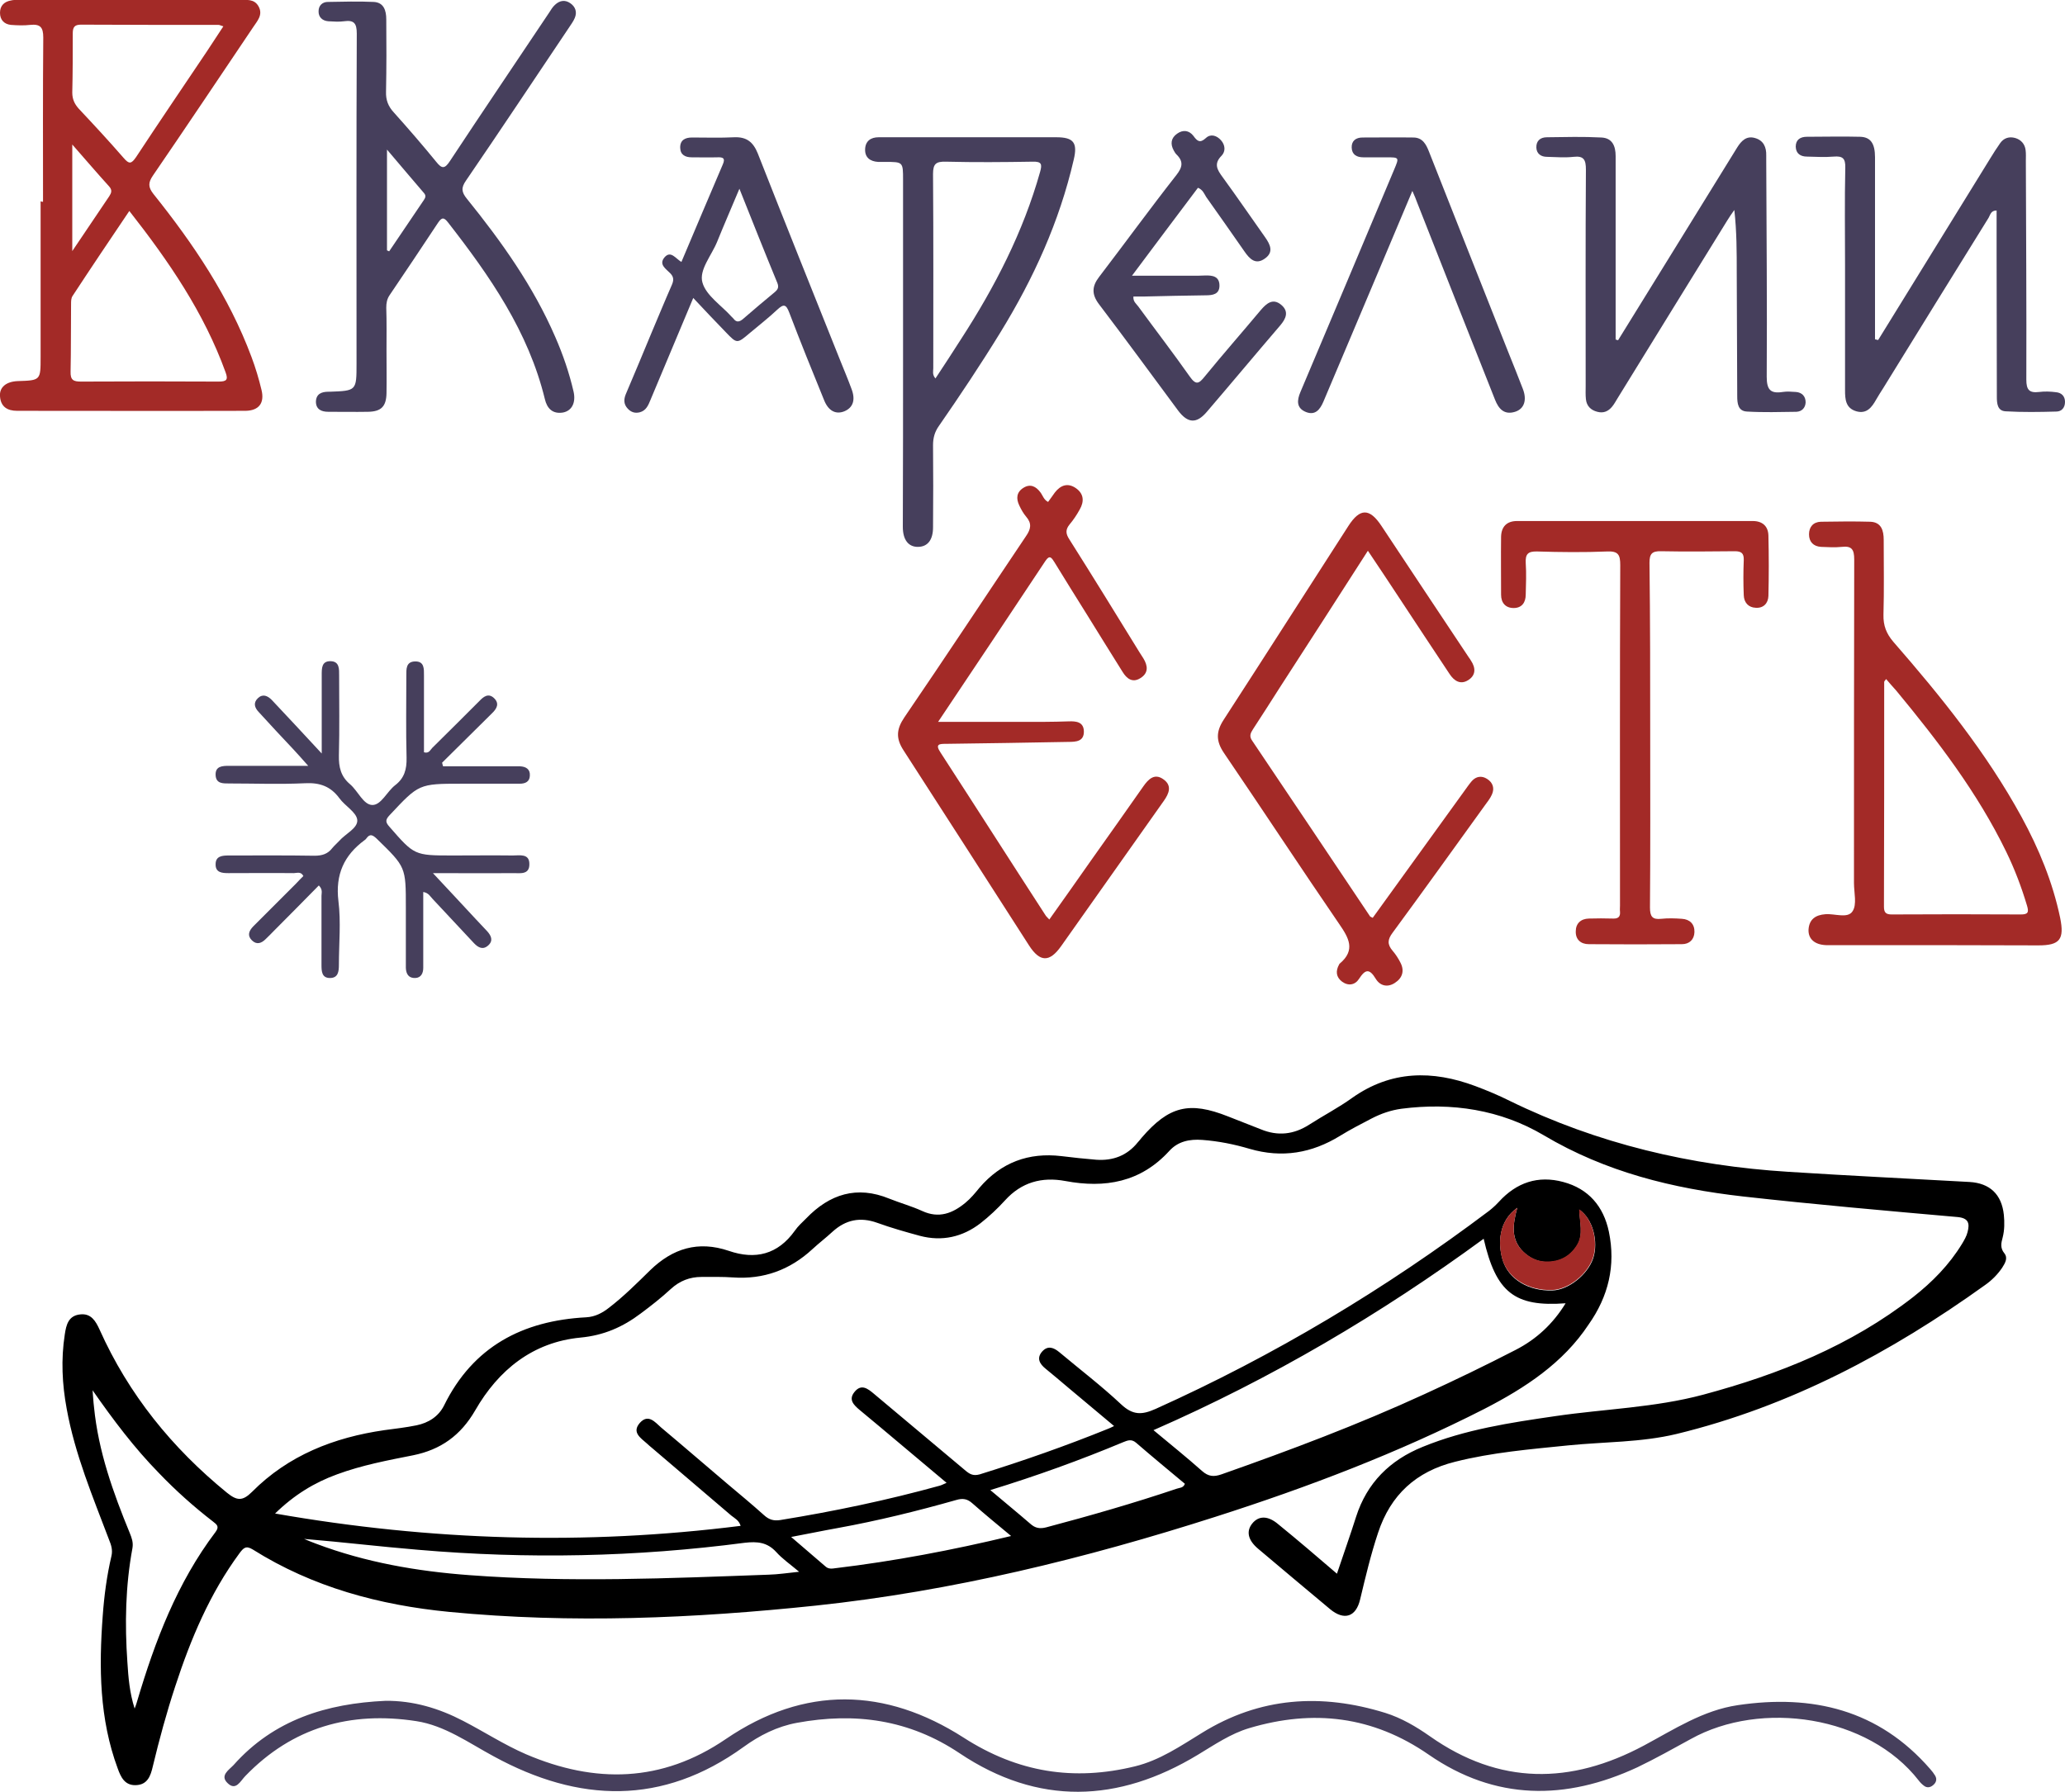 <?xml version="1.0" encoding="utf-8"?>
<!-- Generator: Adobe Illustrator 26.5.0, SVG Export Plug-In . SVG Version: 6.00 Build 0)  -->
<svg version="1.1" id="Слой_1" xmlns="http://www.w3.org/2000/svg" xmlns:xlink="http://www.w3.org/1999/xlink" x="0px" y="0px"
	 viewBox="0 0 854.3 741.4" style="enable-background:new 0 0 854.3 741.4;" xml:space="preserve">
<style type="text/css">
	.st0{fill:#A32A27;}
	.st1{fill:#463F5C;}
</style>
<g>
	<path d="M553.1,651.2c2.8-8.4,5.5-15.9,7.9-23.5c4.5-14.1,14-23.5,27.6-29c17.6-7.2,36.2-10,54.8-12.7c20.4-3,41.2-3.5,61.3-8.9
		c31.3-8.4,61-20.3,86.8-40.4c7.9-6.2,14.9-13.3,20.2-22c0.9-1.5,1.9-3.2,2.3-4.9c0.9-3.5,0.5-5.8-4.3-6.2
		c-29.5-2.6-59.1-5.2-88.6-8.5c-29.1-3.3-56.8-10.1-82.4-25.3c-17.9-10.6-38.1-13.7-58.9-11c-4.4,0.6-8.4,2-12.3,4
		c-4.4,2.3-8.9,4.6-13.1,7.2c-11.7,7.2-24,9.3-37.4,5.4c-6.4-1.9-12.9-3.2-19.6-3.7c-5.3-0.4-10.1,0.6-13.7,4.6
		c-11.8,12.9-26.5,15.5-43,12.4c-9.7-1.8-18.1,0.5-24.9,8c-3.1,3.4-6.6,6.7-10.2,9.5c-7.4,5.7-15.9,7.6-25,5.2
		c-5.9-1.6-11.9-3.3-17.7-5.4c-7-2.5-13-1.3-18.5,3.7c-2.7,2.5-5.6,4.7-8.3,7.2c-9.3,8.6-20.2,12.6-32.9,11.7
		c-4.3-0.3-8.7-0.2-13-0.2c-4.8,0-9,1.6-12.7,5c-3.9,3.6-8.1,6.9-12.4,10.1c-7.4,5.6-15.3,9.1-25,10c-19.7,1.9-33.9,13.4-43.5,30.1
		c-6,10.4-14.3,16.3-25.7,18.6c-10.6,2.1-21.2,4.1-31.5,7.9c-9.3,3.4-17.6,8.4-25.6,16.2c64.5,11.3,128.3,13.2,192.6,5.1
		c-0.7-2.3-2.4-3.1-3.8-4.2c-10.9-9.3-21.8-18.6-32.7-27.9c-0.8-0.6-1.5-1.3-2.3-2c-2.6-2.3-6.3-4.6-2.9-8.5
		c3.5-3.9,6.3-0.3,8.8,1.9c9.2,7.7,18.3,15.6,27.4,23.3c5.1,4.3,10.2,8.5,15.2,13c2.1,1.9,4,2.4,6.7,2c22.2-3.6,44.2-8.2,65.9-14.2
		c0.8-0.2,1.5-0.6,2.9-1.2c-6.7-5.6-13-10.9-19.4-16.3c-5.5-4.6-10.9-9.2-16.5-13.8c-2.5-2.1-4.8-4.3-2.2-7.5
		c2.8-3.5,5.5-1.4,8.1,0.8c12.6,10.6,25.3,21.2,37.9,31.8c1.8,1.5,3.2,2.2,5.8,1.5c18-5.6,35.7-11.8,53.2-18.9
		c0.6-0.2,1.1-0.5,2.4-1.1c-6.7-5.6-12.9-10.8-19.1-16c-3.1-2.6-6.1-5.2-9.2-7.7c-2.5-2-3.9-4.4-1.4-7.2c2.3-2.5,4.7-1.6,7,0.3
		c8.6,7.2,17.5,14,25.6,21.6c4.8,4.5,8.5,4.5,14.3,1.9c49.1-22.1,95-49.6,138-82c1.4-1.1,2.8-2.4,4-3.7c7.3-8,16.2-11,26.6-8.2
		c10.5,2.8,16.7,10.1,18.9,20.6c2.9,14-0.2,26.8-8.4,38.4C646.7,564,631,574.3,614.1,583c-35.7,18.2-73,32.4-111.1,44.6
		c-54,17.3-109,30.8-165.5,36.8c-50.4,5.3-101.1,7.5-151.7,2.6c-28.8-2.8-56.4-10.2-81.2-25.8c-2.9-1.8-3.9-0.6-5.5,1.5
		c-12.3,16.7-20.2,35.5-26.6,55.1c-3.6,10.9-6.6,22-9.3,33.2c-0.9,3.9-2.2,7.6-7.1,7.7c-4.5,0.1-6.1-3.3-7.4-6.9
		c-7.6-20.5-7.8-41.8-6.2-63.2c0.6-8.3,1.7-16.6,3.6-24.7c0.6-2.5-0.1-4.6-1-6.8c-6.7-17.7-14.1-35.3-17.5-54.1
		c-1.9-10.2-2.4-20.5-0.8-30.8c0.6-4,1.5-7.8,6.4-8.3c4.5-0.5,6.4,2.8,8,6.3c12,26.8,30,49,52.7,67.5c4.1,3.3,6.4,3.6,10.4-0.4
		c15-15.1,33.9-22.5,54.7-25.5c4.4-0.6,8.9-1.1,13.3-2c4.9-1,9.1-3.6,11.4-8.2c12-24.4,32.5-35.1,58.8-36.5c3.7-0.2,6.7-1.8,9.5-4
		c6.1-4.7,11.5-10.1,17-15.5c9.3-9,19.8-12.3,32.5-8c11,3.8,20.3,1.5,27.3-8.3c1.3-1.9,3.1-3.5,4.7-5.1c9.7-10.1,21-13.7,34.4-8.2
		c4.5,1.8,9.2,3.1,13.6,5.1c6.9,3.2,12.6,1,17.9-3.4c2.2-1.8,4-4,5.8-6.2c9-10.5,20.3-14.7,33.9-13.1c4.8,0.6,9.6,1.1,14.4,1.5
		c6.9,0.5,12.8-1.7,17.2-7.2c0.5-0.6,1.1-1.2,1.6-1.9c11.3-13.1,19.7-15.2,35.8-8.8c4.5,1.8,9,3.5,13.5,5.3c7,2.9,13.6,2.2,20-1.9
		c5.9-3.8,12.1-7,17.8-11.1c16.1-11.4,33.2-11.5,50.9-4.9c4.8,1.8,9.6,3.8,14.2,6.1c36.4,17.8,75.1,26.9,115.4,29.4
		c24.9,1.6,49.9,2.8,74.9,4.2c8.4,0.5,13.3,5.1,14.2,13.6c0.3,3.1,0.3,6.3-0.5,9.4c-0.6,2.2-1.1,4.3,0.7,6.5c1.6,2,0.3,4.1-0.9,6
		c-1.9,2.8-4.3,5.2-7,7.1c-39,28-80.8,50.3-127.8,61.7c-14.6,3.5-29.8,3.2-44.7,4.7c-15.7,1.6-31.5,2.9-46.9,6.8
		c-16,4-26.6,13.6-31.8,29.4c-3,9-5.2,18.3-7.4,27.5c-1.7,7.3-6.6,8.9-12.4,4.1c-10-8.3-19.9-16.7-29.9-25.1
		c-4.1-3.5-4.9-7.1-2.4-10.3c2.7-3.4,6.6-3.4,10.9,0.3C536.9,637.3,544.7,644,553.1,651.2z M647.7,539.3
		c-21.1,1.6-28.8-4.5-33.9-26.7c-42.6,31.2-87.7,57.8-136.6,79.2c7.2,6,13.8,11.3,20.1,16.9c2.6,2.3,4.8,2.5,8,1.4
		c28.4-10,56.6-20.6,84-33.2c12.7-5.8,25.3-11.9,37.7-18.3C635.6,554.2,642.5,547.8,647.7,539.3z M38.3,575.3c0.2,2.3,0.3,4.6,0.6,7
		c1.8,18.3,7.9,35.3,14.8,52.1c0.8,2,1.5,3.8,1.1,6.2c-2.9,15.6-3.2,31.4-2.1,47.2c0.4,6.3,0.9,12.6,3,19.2c0.5-1.3,0.8-2.1,1-2.9
		c7.4-25,16.6-49.2,32.5-70.2c1.7-2.3,0.4-3.1-1.1-4.3c-7.9-6.1-15.4-12.8-22.3-20C55.6,599.2,46.8,587.5,38.3,575.3z M125.8,636.8
		c1.7,0.7,3.3,1.4,5,2c20.4,7.7,41.7,11.4,63.4,13c41.3,3.1,82.6,1.3,123.9-0.2c3.8-0.1,7.7-0.7,12.5-1.2c-3.8-3.2-7-5.4-9.5-8.2
		c-3.7-4-7.7-4.4-13-3.8c-44.9,5.9-90,6.8-135.1,2.9C157.2,640,141.5,638.1,125.8,636.8z M409.7,616.6c5.9,5,11.3,9.4,16.5,13.9
		c2.1,1.9,4,2.2,6.7,1.5c18.1-4.8,36.2-10,54-16c1.1-0.4,2.6-0.2,3.3-2c-6.7-5.6-13.5-11.2-20.2-17c-2-1.7-3.6-0.9-5.4-0.2
		C446.9,604.2,428.9,610.7,409.7,616.6z M418.3,635.6c-5.9-4.9-11-9.1-16-13.5c-2.1-1.9-4-2.2-6.7-1.4c-16.2,4.6-32.5,8.6-49,11.6
		c-6.2,1.1-12.3,2.4-19.3,3.7c5.1,4.4,9.7,8.3,14.2,12.2c1.3,1.2,2.8,0.9,4.3,0.7C369.9,646,393.8,641.5,418.3,635.6z M627.7,499.8
		c-7.8,5.5-8,14.8-6.1,21.4c2.4,8.2,10.8,13.1,20.6,12.8c6.7-0.2,14.6-6.5,16.9-13.3c2.3-7-0.2-16.4-5.7-20.1
		c0.1,5.1,1.8,10.2-0.9,14.7c-2.8,4.6-7.1,7-12.7,6.9c-3.9-0.1-7-1.7-9.6-4.2C625.1,513,625.7,507,627.7,499.8z"/>
	<path class="st0" d="M17.8,83.5c0-22.7-0.1-45.3,0.1-68c0-4.3-1.3-5.6-5.4-5.2c-2.6,0.3-5.3,0.2-8,0C1.7,10,0,8.2,0,5.3
		c0-2.9,1.7-4.6,4.5-5.1C5.6-0.1,6.8,0,8,0c30.3,0,60.6,0,91,0c3,0,6.2-0.6,8,2.7c1.9,3.5-0.6,6-2.3,8.6
		C90.9,31.8,77.2,52.3,63.3,72.6c-2,2.9-2.1,4.8,0.2,7.7c16.5,20.6,31.2,42.4,40.5,67.3c1.7,4.5,3.1,9.2,4.2,13.8
		c1.3,5.4-1.1,8.5-6.6,8.6c-31.5,0.1-63,0-94.5,0c-4.1,0-6.8-1.7-7.1-6c-0.3-3.8,2.6-6.1,7.3-6.3c9.5-0.3,9.5-0.3,9.5-9.9
		c0-21.5,0-43,0-64.5C17.3,83.5,17.5,83.5,17.8,83.5z M53.5,87.3c-8.1,12-15.9,23.6-23.5,35.2c-0.6,0.9-0.6,2.2-0.6,3.4
		c-0.1,9.3,0,18.6-0.2,27.9c-0.1,3.5,1.2,4.1,4.3,4.1c19-0.1,37.9-0.1,56.9,0c3.3,0,4.1-0.7,2.9-3.9
		C84.4,129.4,69.9,108.2,53.5,87.3z M92.4,10.9c-1.1-0.3-1.5-0.6-2-0.6c-19,0-38,0-56.9-0.1c-2.7,0-3.4,1.1-3.4,3.6
		c0,8.2,0,16.3-0.2,24.5C29.9,41,30.8,43,32.6,45c6.3,6.7,12.5,13.4,18.5,20.3c2.3,2.7,3.2,2.6,5.2-0.3c9.6-14.6,19.4-29,29.2-43.6
		C87.7,18,90,14.6,92.4,10.9z M29.9,103.9c5.5-8.1,10.4-15.4,15.3-22.7c0.9-1.4,1.3-2.5,0-4c-4.9-5.4-9.6-10.9-15.3-17.4
		C29.9,75.1,29.9,89,29.9,103.9z"/>
	<path class="st1" d="M159.5,703.8c11.5-0.1,22.1,3.1,32.1,8.3c8.7,4.5,17,9.9,26,13.8c28.5,12.2,56.2,11.8,82.7-6.3
		c32.6-22.2,66-21.3,98.3-0.6c22.5,14.5,45.7,18.1,71,11.9c10.2-2.5,18.8-8.4,27.6-13.8c24-14.9,49.4-16.5,75.9-8.3
		c6.7,2.1,12.8,5.7,18.5,9.7c28.7,20.2,58.2,20,88.5,3.8c12.5-6.7,24.5-14.6,38.8-16.7c30.9-4.6,58.3,1.9,79.6,26.4
		c0.8,0.9,1.5,1.8,2.1,2.8c0.9,1.6,0.3,3-1,4c-1.1,0.9-2.5,1.1-3.7,0.1c-0.8-0.6-1.5-1.3-2.1-2.1c-20.9-26.9-65.2-33.4-94.3-17.2
		c-7.3,4-14.6,8.1-22.1,11.7c-29.7,13.8-58.8,13.8-86.3-5.2c-23.1-16-47.8-18.9-74.3-11c-7.7,2.3-14.4,6.9-21.2,11
		c-33,20-66.2,21.1-98.6-0.6c-20.9-14-43.3-17-67.3-12.6c-8.2,1.5-15.5,5.2-22.1,10c-33.6,24.3-68.1,23.1-103.3,3.9
		c-10.4-5.6-20.3-12.8-32.1-14.6c-27.2-4.2-51.2,2.5-70.7,22.7c-2,2-3.9,6.4-7.4,2.9c-3.2-3.1,0.6-5.4,2.5-7.4
		C113.3,711.6,135.2,704.9,159.5,703.8z"/>
	<path class="st1" d="M159.9,145.2c0,5.8,0.1,11.7,0,17.5c-0.1,5.5-2.2,7.6-7.6,7.7c-5.5,0.1-11,0-16.5,0c-2.8,0-5.1-1-5.1-4.2
		c0.1-3.2,2.3-4.1,5.2-4.1c0.2,0,0.3,0,0.5,0c11.1-0.4,11.1-0.4,11.1-11.7c0-45.5-0.1-91,0.1-136.5c0-4.2-1.1-5.7-5.3-5.1
		c-2.1,0.3-4.3,0.1-6.5,0c-2.5-0.2-4.1-1.8-4-4.2c0-2.3,1.6-3.8,3.8-3.8c6.3-0.1,12.7-0.3,19,0c4.2,0.2,5.2,3.6,5.2,7.2
		c0.1,10,0.1,20-0.1,30c-0.1,3.4,0.9,6,3.2,8.5c6,6.7,11.9,13.5,17.6,20.5c2.3,2.9,3.5,2.9,5.6-0.3c13.6-20.6,27.4-41,41.1-61.5
		c0.7-1.1,1.4-2.3,2.4-3.2c1.9-1.8,4.1-2.2,6.3-0.7c2.2,1.5,2.9,3.7,1.9,6.1c-0.6,1.5-1.7,2.9-2.6,4.3c-14.1,21-28.1,42.1-42.4,63
		c-2.1,3-1.9,4.8,0.4,7.6c14.3,17.7,27.4,36.1,36.5,57.1c3.2,7.3,5.8,14.9,7.6,22.7c1,4.5-0.7,7.9-4.4,8.6c-4.3,0.7-6.6-1.7-7.5-5.6
		c-6.8-27.9-22.7-50.8-40-73c-1.7-2.2-2.6-2.3-4.2,0.1c-6.6,10-13.3,20-20,29.9c-1.1,1.6-1.4,3.3-1.4,5.2
		C160,133.2,159.9,139.2,159.9,145.2z M160.1,103.6c0.3,0.1,0.6,0.3,0.9,0.4c4.8-7.1,9.6-14.2,14.4-21.3c0.6-0.9,0.9-1.7,0.1-2.7
		c-4.9-5.7-9.7-11.4-15.4-18.1C160.1,76.7,160.1,90.2,160.1,103.6z"/>
	<path class="st0" d="M388.1,298.7c15.2,0,29.6,0,44.1,0c3.3,0,6.7-0.1,10-0.2c3-0.1,6.1,0.2,6.2,4.1c0.1,4.2-3.2,4.4-6.4,4.4
		c-16.8,0.3-33.7,0.6-50.5,0.8c-2.8,0-4.8,0-2.4,3.6c14.6,22.5,29,45.1,43.6,67.6c0.3,0.4,0.7,0.7,1.4,1.5
		c5.8-8.2,11.6-16.3,17.3-24.5c7.2-10.2,14.5-20.4,21.6-30.6c2.1-3,4.6-5.5,8.2-3c3.8,2.6,2.5,5.9,0.2,9.1c-14.2,20-28.2,40-42.4,60
		c-4.8,6.8-8.8,6.7-13.3-0.3c-17.3-26.9-34.5-53.8-51.9-80.7c-3.2-4.9-3-8.7,0.3-13.6c17-24.9,33.6-50.1,50.4-75.1
		c2-2.9,2.4-5.2,0.1-7.9c-1.2-1.4-2.1-3-2.9-4.7c-1.4-2.9-1.2-5.6,1.8-7.4c2.8-1.7,5.1-0.5,6.9,1.9c1,1.3,1.4,3.1,3.2,4
		c1-1.3,1.9-2.7,2.8-3.9c2.4-3.1,5.4-4.1,8.7-1.8c3.3,2.3,3.5,5.5,1.6,8.8c-1.2,2.2-2.6,4.3-4.2,6.2c-1.8,2.2-1.6,3.9-0.1,6.2
		c9.8,15.5,19.4,31.1,29,46.7c0.5,0.8,1.1,1.7,1.6,2.5c1.9,3.1,2.2,6.1-1.2,8.2c-3.3,2.1-5.7,0.2-7.4-2.6
		c-4.9-7.9-9.9-15.8-14.8-23.8c-4.5-7.2-9-14.4-13.4-21.6c-1.1-1.7-1.9-3.2-3.7-0.5C417.8,254.3,403.1,276.3,388.1,298.7z"/>
	<path class="st0" d="M800.4,391.1c-13.8,0-27.6,0-41.5,0c-1.2,0-2.3,0-3.5,0c-4.7-0.2-7.4-2.6-7.2-6.5c0.3-4.2,2.9-6,7-6.3
		c3.9-0.3,9.2,1.9,11.2-1.2c1.9-2.8,0.6-7.7,0.6-11.7c0-44.6,0-89.3,0.1-133.9c0-4.1-1-5.7-5.2-5.2c-2.8,0.3-5.7,0.1-8.5,0
		c-3.2-0.2-5-2.1-5-5.2c0-3,1.7-5.1,4.9-5.2c6.8-0.1,13.7-0.2,20.5,0c4.5,0.2,5.5,3.6,5.5,7.5c0,10.3,0.2,20.7-0.1,31
		c-0.1,4.5,1.2,7.8,4.1,11.2c19.7,22.6,38.5,45.9,53,72.4c7.2,13.2,12.9,27,16,41.8c1.8,8.9-0.1,11.4-9,11.4
		C829.1,391.2,814.7,391.1,800.4,391.1z M780.3,281c-0.5,0.7-0.8,0.9-0.8,1.2c0,31,0,62-0.1,93c0,2.4,0.8,3.2,3.2,3.2
		c17.8-0.1,35.7-0.1,53.5,0c2.9,0,3.3-0.9,2.5-3.6c-2.3-7.7-5.1-15.1-8.6-22.3c-11.9-24.5-28.3-45.9-45.5-66.7
		C783.1,284.2,781.7,282.7,780.3,281z"/>
	<path class="st0" d="M565.9,227.9c-12.5,19.5-24.6,38.3-36.7,57c-3.6,5.6-7.1,11.2-10.8,16.8c-1.1,1.7-1.7,3-0.3,4.9
		c16.3,24.2,32.5,48.4,48.7,72.6c0.2,0.2,0.6,0.3,1.1,0.6c12.6-17.4,25.1-34.8,37.7-52.2c1.1-1.5,2.1-3,3.3-4.4
		c1.8-2,4.1-2.3,6.3-0.9c2.4,1.5,3.2,3.9,2,6.5c-0.7,1.6-1.9,3.1-3,4.6c-12.7,17.6-25.3,35.2-38.1,52.6c-2.1,2.8-2.2,4.8,0,7.4
		c1.3,1.5,2.4,3.2,3.3,5c1.7,3.3,0.8,6.3-2.3,8.3c-3,2-6.1,1.3-7.9-1.6c-2.7-4.5-4.4-4-7,0c-1.6,2.5-4.4,3-7,1.1
		c-2.5-1.9-2.7-4.4-1.2-7.1c0.1-0.1,0.1-0.3,0.3-0.4c6.6-5.6,3.7-10.6-0.3-16.4c-16.1-23.5-31.7-47.3-47.7-70.8
		c-3.3-4.9-3.2-8.8-0.1-13.6c17.3-26.7,34.4-53.5,51.6-80.2c4.8-7.5,8.8-7.5,13.7-0.1c12.1,18.2,24.1,36.4,36.2,54.5
		c0.3,0.4,0.6,0.8,0.8,1.2c2.1,3.1,2.1,6.2-1.2,8.2c-3.1,1.9-5.7,0.3-7.6-2.6c-6.9-10.4-13.8-20.8-20.7-31.3
		C574.9,241.4,570.7,235,565.9,227.9z"/>
	<path class="st1" d="M183.3,317.1c9.1,0,18.2,0,27.3,0c1.5,0,3,0,4.5,0c2.5,0.1,4.3,1.2,4.1,3.9c-0.1,2.5-1.9,3.3-4.2,3.3
		c-5.7,0-11.3,0-17,0c-2.3,0-4.7,0-7,0c-17.8,0-17.7,0.1-29.8,13c-1.8,1.9-1.8,2.9-0.1,4.8c10.3,11.8,10.3,11.9,26,11.9
		c8.3,0,16.7-0.1,25,0c2.9,0,6.9-0.9,6.9,3.5c0.1,4.8-4.2,3.7-7.2,3.8c-10.4,0.1-20.9,0-32.7,0c6.5,6.9,12.1,13,17.7,19
		c1.6,1.7,3.2,3.4,4.8,5.1c1.6,1.8,2.5,3.8,0.5,5.7c-2.2,2.1-4.2,1.1-6-0.8c-5.7-6.1-11.4-12.2-17.1-18.3c-1-1-1.6-2.5-3.9-2.9
		c0,9,0,18,0,26.9c0,1.5,0,3,0,4.5c0,2.2-0.9,4.1-3.3,4.2c-2.7,0.1-3.8-1.6-3.9-4.2c0-4.8,0-9.7,0-14.5c0-3.5,0-7,0-10.5
		c0-16.8,0-16.7-12-28.4c-1.6-1.5-2.8-2.3-4.3-0.2c-0.2,0.3-0.4,0.5-0.7,0.7c-8.6,6.3-12.2,14.3-10.9,25.2
		c1.1,8.7,0.2,17.6,0.2,26.5c0,2.7-0.3,5.4-3.7,5.4c-3.4,0-3.5-2.8-3.5-5.5c0-9.5,0-19,0-28.5c0-1.2,0.6-2.6-1.1-4.3
		c-6.2,6.3-12.3,12.5-18.5,18.7c-1.2,1.2-2.3,2.4-3.5,3.5c-1.7,1.7-3.7,2.5-5.7,0.5c-2-2-1.2-3.9,0.5-5.7
		c5.9-5.9,11.8-11.8,17.7-17.7c1-1.1,2.1-2.2,3.1-3.2c-1-2-2.7-1.2-4-1.2c-9-0.1-18,0-27,0c-2.6,0-5.4-0.2-5.3-3.7
		c0-3.4,2.8-3.6,5.4-3.6c11.8,0,23.7-0.1,35.5,0.1c3.1,0,5.5-0.7,7.4-3.2c0.8-1,1.9-1.9,2.8-2.9c2.6-3,7.8-5.3,7.5-8.7
		c-0.3-3.2-5.1-5.8-7.4-9c-3.6-4.9-8.1-6.5-14.1-6.2c-10.5,0.5-21,0.1-31.5,0.1c-2.6,0-5.4,0.1-5.6-3.4c-0.2-3.8,2.8-3.9,5.6-3.9
		c10.5,0,20.9,0,32.7,0c-2.6-2.9-4.3-4.9-6.2-6.9c-4.8-5.1-9.6-10.2-14.3-15.4c-1.7-1.8-2.3-3.8-0.3-5.7c2-1.9,4-1,5.7,0.7
		c6.6,7,13.2,14.1,20.7,22.2c0-8.2,0-15.1,0-21.9c0-3.5,0-7,0-10.5c0-2.8-0.1-5.9,3.7-5.8c3.7,0.1,3.5,3.3,3.5,6c0,11,0.2,22-0.1,33
		c-0.1,4.8,0.8,8.7,4.6,11.9c3.3,2.8,5.5,8.5,9.2,8.6c3.7,0.1,6.1-5.6,9.5-8.2c3.8-2.9,4.8-6.6,4.7-11.3c-0.3-11.3-0.1-22.7-0.1-34
		c0-2.7-0.2-5.8,3.6-5.9c3.9-0.1,3.7,3.1,3.7,5.8c0,10.6,0,21.3,0,31.8c2.1,0.6,2.6-1,3.4-1.8c6.5-6.4,13-12.9,19.5-19.4
		c1.7-1.8,3.7-3.4,6-1.3c2.5,2.3,1.2,4.5-0.8,6.4c-6.9,6.8-13.7,13.6-20.6,20.4C183,316.2,183.2,316.7,183.3,317.1z"/>
	<path class="st1" d="M373.6,144.5c0-23.3,0-46.6,0-70c0-7.5,0-7.5-7.3-7.5c-1,0-2,0-3,0c-3.3-0.2-5.5-1.8-5.4-5.2
		c0.1-3.4,2.3-5,5.6-5c0.8,0,1.7,0,2.5,0c23.7,0,47.3,0,71,0c7.1,0,8.9,2.2,7.2,9.3c-5.9,25.6-16.6,49.1-30.3,71.4
		c-8.1,13.2-16.7,26.1-25.5,38.8c-1.7,2.4-2.4,4.9-2.4,7.9c0.1,11.3,0.1,22.7,0,34c0,5.2-2.2,8-6.1,8.1c-4,0.1-6.4-2.8-6.4-8.3
		C373.6,193.4,373.6,168.9,373.6,144.5z M387,156.6c3.6-5.5,7.2-10.9,10.6-16.3c14-21.6,25.7-44.3,32.7-69.2
		c0.9-3.2,0.6-4.3-3.1-4.2c-12,0.2-24,0.3-35.9,0c-4.1-0.1-5.3,0.9-5.3,5.1c0.2,26.8,0.1,53.6,0.1,80.4
		C386.1,153.6,385.6,155,387,156.6z"/>
	<path class="st1" d="M669.4,140.8c6.4-10.3,12.7-20.6,19.1-30.9c10.1-16.3,20.1-32.6,30.2-48.9c1.7-2.7,3.8-4.9,7.3-3.9
		c3.6,1,4.8,3.8,4.7,7.3c0,0.7,0,1.3,0,2c0.1,29.8,0.4,59.6,0.2,89.5c0,5.3,1.5,7.1,6.6,6.3c1.8-0.3,3.7-0.1,5.5,0
		c2.5,0.2,4,1.8,4,4.3c-0.1,2.3-1.6,3.8-3.8,3.9c-6.8,0.1-13.7,0.3-20.5-0.1c-3.7-0.2-4-3.4-4-6.4c-0.1-17-0.1-34-0.2-51
		c0-8.6,0-17.2-1-26c-1,1.4-2,2.8-2.9,4.3c-15.1,24.5-30.3,49-45.4,73.6c-0.7,1.1-1.3,2.3-2.2,3.4c-1.6,2-3.6,2.9-6.2,2.2
		c-2.7-0.7-4.4-2.4-4.7-5.2c-0.2-1.8-0.1-3.7-0.1-5.5c0-29.8-0.1-59.6,0.1-89.5c0-4-0.8-5.8-5.1-5.3c-3.6,0.4-7.3,0.1-11,0
		c-2.5,0-4.3-1.3-4.4-3.8c-0.1-2.8,1.6-4.3,4.4-4.3c7.5-0.1,15-0.3,22.5,0.1c4.5,0.2,5.9,3.5,5.9,7.7c0,19.2,0,38.3,0,57.5
		c0,6.1,0,12.2,0,18.4C668.6,140.5,669,140.7,669.4,140.8z"/>
	<path class="st1" d="M777,140.7c15.5-25.1,30.9-50.1,46.4-75.2c1.3-2.1,2.6-4.2,4.1-6.3c1.5-2.1,3.7-2.8,6.2-2.1
		c2.4,0.7,4,2.5,4.3,5c0.2,1.5,0.1,3,0.1,4.5c0.1,30.2,0.3,60.3,0.2,90.5c0,4.2,1.2,5.6,5.3,5.1c2.3-0.3,4.7-0.2,7,0.1
		c2.2,0.2,3.7,1.6,3.7,4c0,2.4-1.4,4-3.6,4c-7,0.2-14,0.3-21-0.1c-3.4-0.2-3.6-3.3-3.6-6.1c0-19.7-0.1-39.3-0.1-59c0-6,0-12,0-18
		c-2.4,0-2.6,1.8-3.3,3c-14.6,23.5-29.1,47-43.6,70.5c-1,1.6-2,3.1-2.9,4.7c-1.8,3.2-3.9,6.1-8.2,4.9c-4.5-1.3-4.7-5-4.7-8.8
		c0-17.2,0-34.3,0-51.5c0-13.5-0.2-27,0.1-40.5c0.1-3.9-1.1-4.9-4.8-4.6c-3.6,0.3-7.3,0.1-11,0c-2.7,0-4.6-1.2-4.7-4.1
		c0-2.9,1.9-4.1,4.6-4.1c7.3,0,14.7-0.2,22,0c4.4,0.1,6.2,2.8,6.2,8.5c0,23.3,0,46.6,0,70c0,1.8,0,3.5,0,5.3
		C776.3,140.6,776.7,140.6,777,140.7z"/>
	<path class="st0" d="M682.7,304.5c0,23.7,0.1,47.3-0.1,71c0,3.8,1,5.1,4.7,4.7c2.8-0.3,5.7-0.2,8.5,0c3.3,0.2,5.3,2.2,5.2,5.5
		c-0.1,3.1-2.1,5-5.2,5c-12.8,0.1-25.7,0.1-38.5,0c-3.3,0-5.5-1.9-5.4-5.3c0-3.3,2.1-5.2,5.4-5.3c3.3-0.1,6.7-0.1,10,0
		c2.1,0.1,3.1-0.7,2.9-2.9c-0.1-0.8,0-1.7,0-2.5c0-47-0.1-94,0.1-140.9c0-4.2-0.8-5.8-5.4-5.6c-9.6,0.4-19.3,0.3-29,0
		c-3.8-0.1-4.9,1.1-4.7,4.8c0.3,4.3,0.1,8.7,0,13c0,3.3-1.6,5.6-5,5.6c-3.3,0-5.2-2.1-5.2-5.5c0-8-0.1-16,0-24
		c0.1-4.1,2.3-6.5,6.6-6.5c32.5,0,65,0,97.5,0c4.1,0,6.4,2.2,6.5,6c0.2,8.3,0.2,16.7,0,25c-0.1,3-2,5.1-5.2,4.9
		c-3.1-0.1-4.9-2.2-5-5.2c-0.2-4.8-0.2-9.7,0-14.5c0.1-2.8-0.9-3.7-3.7-3.7c-10.2,0.1-20.3,0.2-30.5,0c-3.8-0.1-4.8,1.1-4.8,4.8
		C682.7,256.9,682.7,280.7,682.7,304.5z"/>
	<path class="st1" d="M286.8,123.3c-6.1,14.6-11.9,28.4-17.7,42.2c-0.9,2.2-1.8,4.4-4.4,5.1c-2,0.5-3.6,0-5-1.5
		c-1.7-1.8-1.7-3.8-0.8-6c3.6-8.4,7.1-16.9,10.6-25.3c2.8-6.6,5.5-13.2,8.4-19.8c0.8-1.8,1-3.3-0.6-4.9c-1.7-1.8-4.9-3.6-2.4-6.6
		c2.6-3,4.6,0.5,7,1.9c5.8-13.7,11.4-27,17.1-40.3c1.2-2.7,0.1-3.1-2.3-3c-3.5,0.1-7,0-10.5,0c-2.7,0-4.7-1-4.8-3.9
		c-0.1-3.2,2-4.3,4.9-4.3c5.8,0,11.7,0.2,17.5-0.1c5.1-0.2,7.8,2,9.7,6.7c11.2,28.5,22.6,56.9,34,85.4c1.6,4,3.3,8,4.8,12.1
		c1.7,4.5,0.6,7.7-3,9.2c-3.5,1.4-6.6-0.1-8.4-4.7c-4.9-12-9.8-24.1-14.4-36.2c-1.3-3.4-2.3-3.6-4.9-1.2c-3.6,3.4-7.6,6.5-11.4,9.7
		c-5.3,4.5-5.3,4.5-10-0.4C295.8,132.9,291.6,128.4,286.8,123.3z M305.9,78.1c-3.4,8.1-6.4,15-9.2,21.9c-2.3,5.7-7.6,11.7-6.1,16.9
		c1.5,5.4,7.9,9.5,12.1,14.2c0.2,0.2,0.5,0.5,0.7,0.7c1.3,1.8,2.6,1.4,4.1,0.1c4.3-3.7,8.6-7.4,13-11c1.3-1.1,1.8-2,1.1-3.8
		C316.4,104.5,311.4,91.9,305.9,78.1z"/>
	<path class="st1" d="M495.6,77.7c-8.9,11.8-17.8,23.7-27.3,36.4c8.9,0,16.8,0,24.7,0c1.8,0,3.7,0,5.5-0.1c3.1-0.1,6,0.3,6,4.2
		c0,3.6-2.8,4-5.7,4c-8.5,0.1-17,0.3-25.5,0.5c-1.5,0-2.9,0-4.4,0c-0.2,2.1,1.2,3,2,4.1c7.1,9.7,14.4,19.2,21.3,29
		c2.6,3.7,3.8,3,6.2,0c7.6-9.3,15.5-18.3,23.2-27.5c2.4-2.8,5-5,8.4-2.2c3.4,2.8,2,5.8-0.4,8.6c-10.2,11.9-20.2,23.9-30.4,35.8
		c-4.2,4.9-7.8,4.7-11.8-0.6c-10.9-14.7-21.7-29.5-32.8-44.1c-3-4-2.9-7.3,0.1-11.2c10.7-14,21.1-28.3,32-42.2c2.5-3.2,3-5.6,0-8.5
		c-0.5-0.5-0.8-1.1-1.1-1.6c-1.5-2.7-1.2-5.2,1.4-7c2.4-1.7,4.9-1.4,6.7,0.9c1.6,2.2,2.7,3.2,5.2,0.9c1.9-1.8,4.4-1.1,6.2,0.9
		c1.8,2,2,4.6,0.3,6.4c-3.4,3.4-1.8,5.9,0.4,8.9c6,8.2,11.7,16.6,17.6,24.9c2.1,3,3.6,6.1,0,8.7c-3.9,2.9-6.4,0.3-8.6-2.9
		c-5.2-7.5-10.5-15-15.8-22.5C498.2,80.2,497.6,78.5,495.6,77.7z"/>
	<path class="st1" d="M584.3,79c-9,21.5-17.6,41.7-26.1,61.9c-3.6,8.4-7.1,16.9-10.7,25.3c-1.4,3.3-3.4,5.8-7.2,4.3
		c-4-1.6-3.8-4.8-2.3-8.3c13-30.7,25.9-61.4,38.8-92.1c2.1-5,2.1-5-3.3-5c-3.2,0-6.3,0-9.5,0c-2.7,0-4.7-1.1-4.8-4
		c-0.1-2.8,1.7-4.2,4.5-4.2c7,0,14-0.1,21,0c3.8,0,5.3,2.8,6.5,5.9c10.9,27.7,21.9,55.4,32.9,83.2c2,5,4,9.9,5.9,14.9
		c1.8,4.6,0.6,8.3-3.2,9.5c-4.5,1.4-6.8-1.2-8.3-5c-10.8-27.3-21.6-54.5-32.3-81.8C585.8,82.4,585.3,81.3,584.3,79z"/>
	<path class="st0" d="M627.7,499.8c-2,7.2-2.6,13.3,2.4,18c2.6,2.5,5.8,4.2,9.6,4.2c5.6,0.1,9.9-2.3,12.7-6.9
		c2.7-4.4,1-9.6,0.9-14.7c5.5,3.8,8,13.2,5.7,20.1c-2.3,6.9-10.2,13.1-16.9,13.3c-9.7,0.3-18.2-4.7-20.6-12.8
		C619.7,514.5,619.9,505.3,627.7,499.8z"/>
</g>
</svg>
